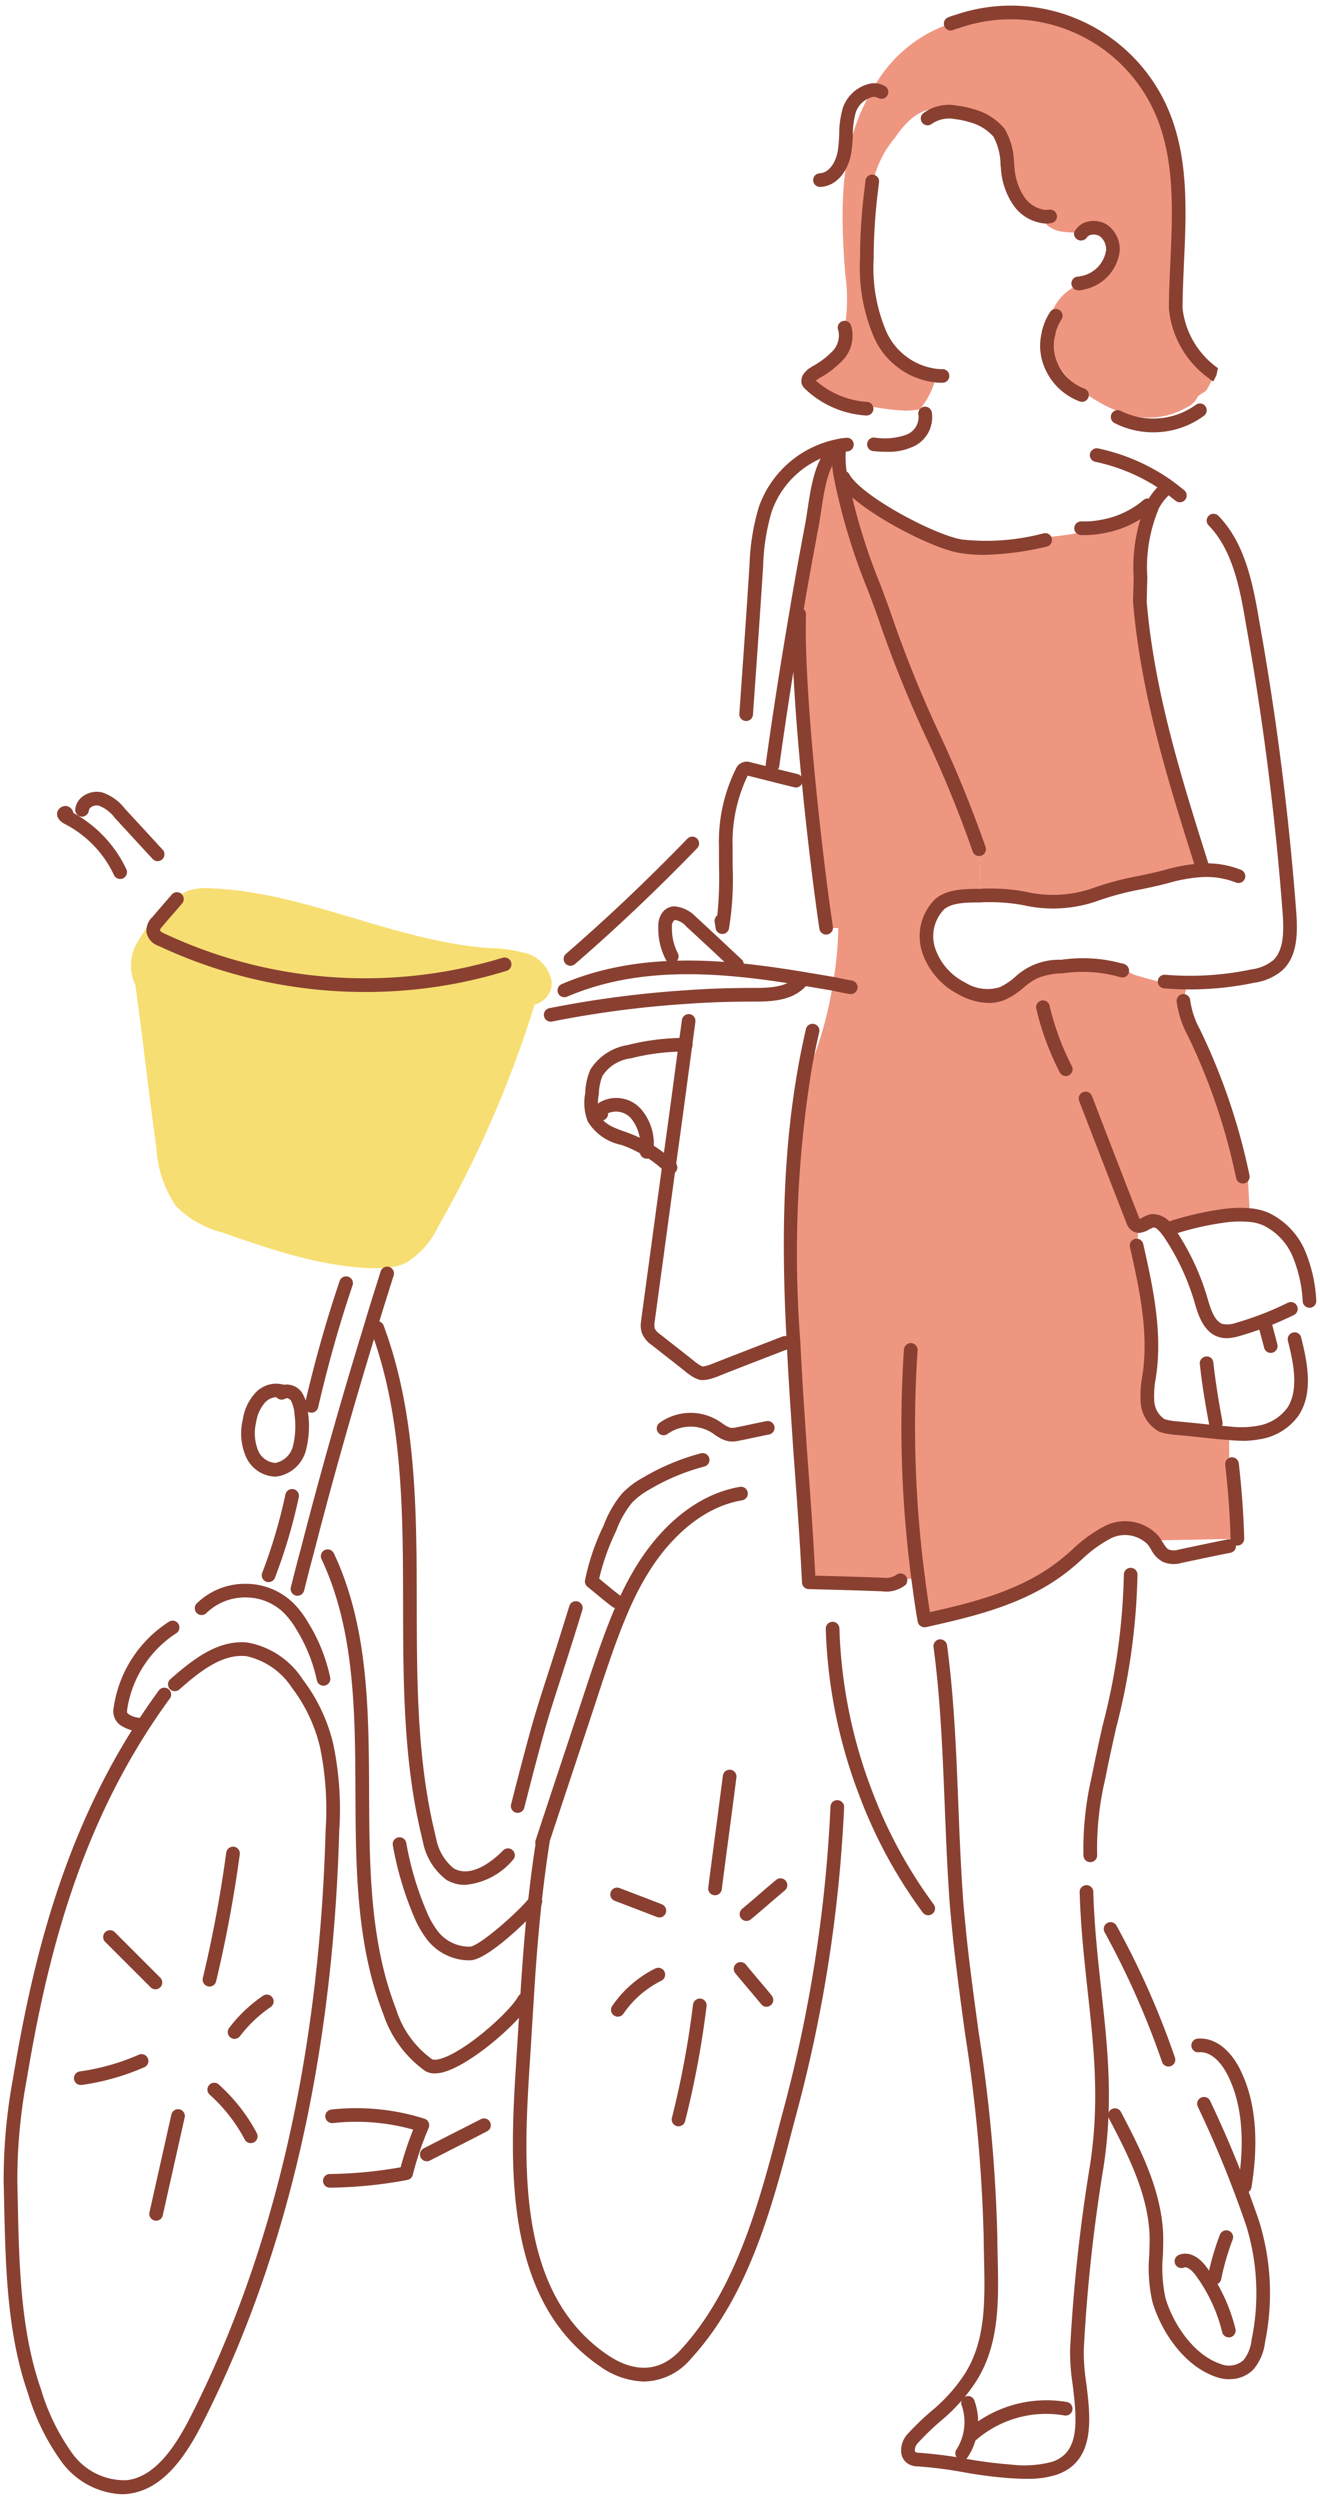 <svg xmlns="http://www.w3.org/2000/svg" xmlns:xlink="http://www.w3.org/1999/xlink" width="103" height="195" viewBox="0 0 103 195">
  <defs>
    <clipPath id="clip-search_pic01">
      <rect width="103" height="195"/>
    </clipPath>
  </defs>
  <g id="search_pic01" clip-path="url(#clip-search_pic01)">
    <g id="グループ_1162" data-name="グループ 1162" transform="translate(0.286 0.45)">
      <g id="グループ_163" data-name="グループ 163" transform="translate(-0.001 0)">
        <path id="パス_2690" data-name="パス 2690" d="M32.541,53.58l-.942-.026c-.869-5.776-2.282-18.594-2.107-24.445l-.249-.051c.373-2.256.795-4.536,1.217-6.793.371-1.86.494-5.009,1.984-6.026l.147.175a7.509,7.509,0,0,0,.149,2.054c.545,3.648,2.678,8.531,3.62,11.384,2.033,6.124,5.133,11.455,7.165,17.578l.1,3.62c-1.067,0-2.406,0-3.175.669a3.533,3.533,0,0,0-.818,3.695,5.2,5.2,0,0,0,2.555,2.876,3.735,3.735,0,0,0,3.149.4c.942-.371,1.611-1.263,2.529-1.685a5.86,5.86,0,0,1,2.156-.422,11.073,11.073,0,0,1,4.513.273l.124-.422A2.128,2.128,0,0,0,56,57.324c.646.2,1.291.373,1.96.522.569.147,1.14.3,1.734.4l-.222,1.016a7.637,7.637,0,0,0,.893,2.627,48.366,48.366,0,0,1,3.744,11.084l.4-.026c.026,1.018.1,2.009.149,3.026a8.937,8.937,0,0,0-2.158.075,23.292,23.292,0,0,0-4.091.967l-.173.149c-.3-.4-.72-.818-1.191-.746-.371.075-.718.4-1.042.4l-.173,1.536c.718,3.2,1.438,6.471,1.042,9.746a10.591,10.591,0,0,0-.2,2.354,2.271,2.271,0,0,0,1.114,1.909,3.866,3.866,0,0,0,.893.2c1.142.1,2.282.224,3.422.347.3.026.62.049.942.075v2.406h.224c.224,1.933.373,3.893.422,5.825l-6.571.126a2.986,2.986,0,0,0-3.62-.6,17.867,17.867,0,0,0-3.2,2.455c-2.951,2.406-6.646,3.4-10.266,4.217-.247.049-.52.124-.767.173-.2-1.116-.347-2.231-.5-3.347l-1.364.2a1.963,1.963,0,0,1-1.389.347c-1.933-.075-3.842-.124-5.776-.173-.2-4.067-.522-8.158-.818-12.224-.124-2.158-.273-4.315-.373-6.473a92.508,92.508,0,0,1,.893-21.445l.347.049a29.364,29.364,0,0,0,1.835-6.6,28.14,28.14,0,0,0,.422-4.338" transform="translate(32.586 18.362)" fill="#ef9681"/>
        <path id="パス_2691" data-name="パス 2691" d="M41,.947A12.82,12.82,0,0,1,56.915,7.866c2.107,4.76,1.168,10.24,1.14,15.445a7.072,7.072,0,0,0,3.026,5.133,8.381,8.381,0,0,1-.6,1.214c-.121.224-.643.373-.744.62a1.548,1.548,0,0,1-.692.695,5.9,5.9,0,0,1-4.189.769,6.3,6.3,0,0,1-1.168-.347,9.683,9.683,0,0,1-1.042-.445c-1.884-.967-3.695-2.406-4.312-4.44a4.349,4.349,0,0,1-.2-1.263V25.22a3.843,3.843,0,0,1,2.627-3.842v-.051a2.934,2.934,0,0,0,2.38-2.478,1.8,1.8,0,0,0-.744-1.613,1.305,1.305,0,0,0-1.711.249c-.62-.124-1.289-.051-1.86-.224A2.262,2.262,0,0,1,47.444,16.1a2.818,2.818,0,0,1-1.611-1.116,5.278,5.278,0,0,1-.895-2.653,5.809,5.809,0,0,0-.669-2.7,4.141,4.141,0,0,0-2.156-1.338,5.952,5.952,0,0,0-1.163-.249c-2.058-.793-3.473,0-4.811,1.984a7.952,7.952,0,0,0-1.811,4.042H34.3a43.437,43.437,0,0,0-.347,5.38A13.171,13.171,0,0,0,35.02,25.42a5.481,5.481,0,0,0,4.34,3.147A5.815,5.815,0,0,1,38.071,31.2a6.39,6.39,0,0,1-1.191.1,17.632,17.632,0,0,1-4.909-.965c-.967-.3-2.133-.769-2.429-1.687a1.1,1.1,0,0,1,.173-.173,8.21,8.21,0,0,0,1.909-1.415,2.254,2.254,0,0,0,.6-2.205,13.683,13.683,0,0,0,.049-4.14c-.322-4.093-.471-8.331.991-12.151A13.771,13.771,0,0,1,34.377,6.3,10.787,10.787,0,0,1,41,.947" transform="translate(33.403 0.279)" fill="#ef9681"/>
        <path id="パス_2692" data-name="パス 2692" d="M51.041,21.217l-.026-.124a7.491,7.491,0,0,0,3.6-1.662l.3.175a.035.035,0,0,0,0,.049,12.248,12.248,0,0,0-.867,5.406l-.049,1.858c.594,7.142,2.751,14.009,4.909,20.827v.149a12.575,12.575,0,0,0-2.851.5A52.534,52.534,0,0,0,50.47,49.8c-3.347,1.24-5.578-.075-8.331.051a5.5,5.5,0,0,0-.594.023l-.1-3.62c-2.035-6.124-5.133-11.455-7.168-17.578-.942-2.851-3.072-7.736-3.62-11.382l.2-.023c1.091,1.909,7.016,5.033,9.2,5.354a17.756,17.756,0,0,0,6.545-.494l-.026-.2a30.623,30.623,0,0,0,4.464-.72" transform="translate(34.666 19.532)" fill="#ef9681"/>
        <path id="パス_2693" data-name="パス 2693" d="M5.011,39.878A3.58,3.58,0,0,1,5.06,36.7a10.421,10.421,0,0,1,2.207-2.8,5,5,0,0,1,1.884-1.413,4.81,4.81,0,0,1,1.786-.173c7.415.3,14.307,4.14,21.695,4.66a11.636,11.636,0,0,1,2.928.422,2.8,2.8,0,0,1,1.909,2.084,2.124,2.124,0,0,1,0,.545,1.769,1.769,0,0,1-1.315,1.364,86.155,86.155,0,0,1-7.487,17.256,6.791,6.791,0,0,1-2.48,2.851,3.906,3.906,0,0,1-1.587.4,8.16,8.16,0,0,1-1.116.051c-4.016-.126-7.909-1.464-11.727-2.8A7.7,7.7,0,0,1,8.16,57.085a8.986,8.986,0,0,1-1.513-4.513c-.669-4.835-1.016-8.182-1.636-12.695" transform="translate(5.272 36.525)" fill="#f7de72"/>
        <path id="パス_2694" data-name="パス 2694" d="M37.822,22.42a4.3,4.3,0,0,1-.6-.03,5.969,5.969,0,0,1-4.739-3.439,13.74,13.74,0,0,1-1.123-6.213,43.845,43.845,0,0,1,.352-5.448l.072-.635a.529.529,0,0,1,.588-.471.535.535,0,0,1,.471.588l-.075.643a43.13,43.13,0,0,0-.343,5.322,12.621,12.621,0,0,0,1.008,5.734,4.979,4.979,0,0,0,3.893,2.859,4.168,4.168,0,0,0,.492.023.533.533,0,0,1,0,1.065" transform="translate(35.463 6.987)" fill="#894031"/>
        <path id="パス_2695" data-name="パス 2695" d="M42.013,23.581a11.92,11.92,0,0,1-1.864-.141c-2.293-.341-8.395-3.554-9.575-5.619a.532.532,0,1,1,.923-.528c1.018,1.777,6.793,4.794,8.817,5.092a17.442,17.442,0,0,0,6.354-.488.532.532,0,0,1,.228,1.04,23.181,23.181,0,0,1-4.881.643" transform="translate(34.489 19.249)" fill="#894031"/>
        <path id="パス_2696" data-name="パス 2696" d="M27.475,37.907l-.038,0a.531.531,0,0,1-.494-.569l.051-.718c.256-3.624.509-7.229.741-10.856a17.818,17.818,0,0,1,.722-4.528,8.145,8.145,0,0,1,5.983-5.284,4.649,4.649,0,0,1,.848-.132.521.521,0,0,1,.577.484.533.533,0,0,1-.486.577,3.608,3.608,0,0,0-.7.109,7.07,7.07,0,0,0-5.216,4.6A16.629,16.629,0,0,0,28.8,25.83c-.232,3.629-.486,7.236-.744,10.862l-.049.718a.533.533,0,0,1-.531.5" transform="translate(30.463 17.88)" fill="#894031"/>
        <path id="パス_2697" data-name="パス 2697" d="M44.794,55.7c-.684,0-1.37-.03-2.052-.087a.533.533,0,0,1,.092-1.061,23.211,23.211,0,0,0,6.737-.413,3.381,3.381,0,0,0,1.7-.705c.829-.769.852-2.195.754-3.62a222.394,222.394,0,0,0-2.9-22.783c-.464-2.793-1.067-5.67-2.881-7.528a.533.533,0,1,1,.765-.744c2.026,2.08,2.674,5.139,3.166,8.094A224.358,224.358,0,0,1,53.088,49.74c.115,1.69.064,3.4-1.087,4.468a4.273,4.273,0,0,1-2.212.972,24.291,24.291,0,0,1-5,.52" transform="translate(47.779 21.026)" fill="#894031"/>
        <path id="パス_2698" data-name="パス 2698" d="M38.93,42.284a4.987,4.987,0,0,1-2.348-.663,5.724,5.724,0,0,1-2.806-3.177,4.057,4.057,0,0,1,.974-4.261c.918-.8,2.363-.8,3.524-.8a5.026,5.026,0,0,1,.594-.023,14.735,14.735,0,0,1,2.91.241,9.495,9.495,0,0,0,5.235-.258,22.893,22.893,0,0,1,3.6-.965c.678-.143,1.357-.286,2.026-.464A12.82,12.82,0,0,1,55.6,31.4a7.184,7.184,0,0,1,3.034.509.533.533,0,0,1-.409.984,6.242,6.242,0,0,0-2.585-.43,12,12,0,0,0-2.712.473c-.7.187-1.4.335-2.1.482a21.846,21.846,0,0,0-3.441.918,10.5,10.5,0,0,1-5.774.317,14.275,14.275,0,0,0-2.727-.232c-.181,0-.36,0-.562.021-1.04,0-2.261,0-2.879.543a3.008,3.008,0,0,0-.663,3.124,4.676,4.676,0,0,0,2.3,2.576,3.278,3.278,0,0,0,2.693.373,4.962,4.962,0,0,0,1.2-.793,5.031,5.031,0,0,1,3.626-1.351,11.574,11.574,0,0,1,4.681.275.961.961,0,0,1,.228.06.552.552,0,0,1,.345.682.514.514,0,0,1-.65.341.768.768,0,0,1-.2-.053,10.6,10.6,0,0,0-4.3-.245,5.473,5.473,0,0,0-1.971.373,5.44,5.44,0,0,0-1.093.746,5.746,5.746,0,0,1-1.47.955,3.331,3.331,0,0,1-1.251.237" transform="translate(37.937 35.498)" fill="#894031"/>
        <path id="パス_2699" data-name="パス 2699" d="M28.441,41.675a.44.44,0,0,1-.075-.006.531.531,0,0,1-.454-.6c.52-3.756,1.121-7.624,1.837-11.819.373-2.256.795-4.54,1.217-6.8.077-.386.143-.82.211-1.278.279-1.849.626-4.151,2-5.088a.533.533,0,0,1,.6.88c-.986.675-1.3,2.721-1.543,4.368-.072.475-.141.927-.219,1.323-.42,2.244-.839,4.523-1.212,6.773-.716,4.189-1.315,8.043-1.832,11.789a.534.534,0,0,1-.526.46" transform="translate(31.555 18.079)" fill="#894031"/>
        <path id="パス_2700" data-name="パス 2700" d="M26.641,41.117h-.015a.53.53,0,0,1-.511-.46l-.075-.492a.538.538,0,0,1,.209-.5,28.406,28.406,0,0,0,.134-3.759c0-.5-.009-1,0-1.5a12.78,12.78,0,0,1,1.336-6.211.858.858,0,0,1,.554-.475.824.824,0,0,1,.55,0c.614.151,1.229.3,1.843.462s1.225.309,1.832.458a.532.532,0,1,1-.254,1.033c-.609-.149-1.223-.3-1.839-.46-.6-.151-1.193-.3-1.786-.445a11.982,11.982,0,0,0-1.172,5.651c-.006.492,0,.982,0,1.477a23.8,23.8,0,0,1-.286,4.794.532.532,0,0,1-.522.43" transform="translate(29.437 31.283)" fill="#894031"/>
        <path id="パス_2701" data-name="パス 2701" d="M22.337,40.242A37.831,37.831,0,0,1,6.207,36.656a1.411,1.411,0,0,1-.969-1.076,1.457,1.457,0,0,1,.477-1.2c.239-.286.5-.582.752-.876s.5-.575.748-.869a.533.533,0,0,1,.82.68c-.251.3-.509.6-.765.891s-.5.577-.748.871c-.2.228-.237.309-.232.339.011.068.1.164.349.266a36.831,36.831,0,0,0,26.388,1.892.532.532,0,1,1,.317,1.016,37.12,37.12,0,0,1-11.009,1.651" transform="translate(5.906 36.683)" fill="#894031"/>
        <path id="パス_2702" data-name="パス 2702" d="M20.817,37.814a.532.532,0,0,1-.211-1.021c6.045-2.591,12.641-1.99,18.869-.957.4.064.793.132,1.2.2s.786.134,1.178.2l.243.049c.386.083.756.162,1.148.226a.533.533,0,1,1-.166,1.053c-.411-.066-.8-.149-1.208-.234l-.209-.047c-.371-.055-.769-.126-1.17-.194s-.788-.134-1.178-.2c-6.079-1.008-12.492-1.6-18.279.88a.547.547,0,0,1-.213.045" transform="translate(22.937 39.52)" fill="#894031"/>
        <path id="パス_2703" data-name="パス 2703" d="M6.88,34.993a.533.533,0,0,1-.482-.3,8.536,8.536,0,0,0-3.893-4.016c-.428-.256-.6-.548-.539-.888a.7.7,0,0,1,.695-.492.67.67,0,0,1,.567.545,9.736,9.736,0,0,1,4.134,4.391.538.538,0,0,1-.251.712.548.548,0,0,1-.23.051" transform="translate(2.212 33.117)" fill="#894031"/>
        <path id="パス_2704" data-name="パス 2704" d="M9.055,34.189a.538.538,0,0,1-.392-.17q-.757-.815-1.506-1.634L5.714,30.82a2.778,2.778,0,0,0-1.249-.961.789.789,0,0,0-.6.113.392.392,0,0,0-.183.273.544.544,0,0,1-.592.471.533.533,0,0,1-.467-.59A1.438,1.438,0,0,1,3.26,29.1a1.829,1.829,0,0,1,1.462-.275A3.73,3.73,0,0,1,6.5,30.1l1.44,1.56c.5.543,1,1.089,1.5,1.632a.533.533,0,0,1-.39.895" transform="translate(2.965 32.533)" fill="#894031"/>
        <path id="パス_2705" data-name="パス 2705" d="M20.318,39.216a.532.532,0,0,1-.1-1.055,81.808,81.808,0,0,1,10.709-1.4c1.624-.119,3.332-.177,5.214-.177,1.4,0,2.706-.075,3.394-.978a.533.533,0,0,1,.85.643c-1.065,1.4-2.977,1.4-4.244,1.4-1.858,0-3.539.058-5.143.173A81.038,81.038,0,0,0,20.42,39.205a.576.576,0,0,1-.1.011" transform="translate(22.371 40.025)" fill="#894031"/>
        <path id="パス_2706" data-name="パス 2706" d="M30.112,38.028a.51.51,0,0,1-.364-.143l-.145-.136c-1.14-1.07-2.282-2.139-3.447-3.207a1.487,1.487,0,0,0-.895-.509.562.562,0,0,0-.219.513,4.2,4.2,0,0,0,.46,2.086.532.532,0,1,1-.946.488,5.245,5.245,0,0,1-.58-2.591,1.7,1.7,0,0,1,.384-1.157,1.2,1.2,0,0,1,.861-.4,2.6,2.6,0,0,1,1.664.795c1.159,1.065,2.3,2.137,3.445,3.209l.147.136a.531.531,0,0,1-.364.92" transform="translate(27.106 37.272)" fill="#894031"/>
        <path id="パス_2707" data-name="パス 2707" d="M10.462,51.631a.532.532,0,0,1-.222-1.016.848.848,0,0,1,.371-.121.532.532,0,0,1,.16,1.04c-.034.021-.075.045-.087.051a.545.545,0,0,1-.222.047" transform="translate(11.227 57.091)" fill="#894031"/>
        <path id="パス_2708" data-name="パス 2708" d="M11.31,57.7A2.61,2.61,0,0,1,9.034,56.07a4.612,4.612,0,0,1-.209-2.834,3.916,3.916,0,0,1,1.012-2.105,2.2,2.2,0,0,1,2.19-.6,1.46,1.46,0,0,1,1.423.626,3.468,3.468,0,0,1,.467,1.587,7.567,7.567,0,0,1-.173,2.923,2.779,2.779,0,0,1-2.31,2.031c-.043,0-.083,0-.126,0m.134-6.194a1.253,1.253,0,0,0-.854.381,2.97,2.97,0,0,0-.72,1.553,3.659,3.659,0,0,0,.136,2.192,1.578,1.578,0,0,0,1.364,1,1.783,1.783,0,0,0,1.366-1.3,6.582,6.582,0,0,0,.121-2.486,2.6,2.6,0,0,0-.286-1.089.482.482,0,0,0-.324-.181.535.535,0,0,1-.224.049H12a.566.566,0,0,1-.222-.047.757.757,0,0,0-.332-.07m.58-.415h0Z" transform="translate(9.838 57.028)" fill="#894031"/>
        <path id="パス_2709" data-name="パス 2709" d="M11.555,57.151a.47.47,0,0,1-.119-.015.533.533,0,0,1-.4-.639c.769-3.324,1.683-6.562,2.719-9.62a.532.532,0,1,1,1.008.341c-1.025,3.026-1.928,6.23-2.687,9.522a.534.534,0,0,1-.52.411" transform="translate(12.463 52.589)" fill="#894031"/>
        <path id="パス_2710" data-name="パス 2710" d="M9.983,61.561a.481.481,0,0,1-.187-.036.527.527,0,0,1-.307-.688A40.9,40.9,0,0,0,11.3,54.719a.538.538,0,0,1,.633-.409.531.531,0,0,1,.409.631,41.644,41.644,0,0,1-1.86,6.279.531.531,0,0,1-.5.341" transform="translate(10.687 61.394)" fill="#894031"/>
        <path id="パス_2711" data-name="パス 2711" d="M11.044,71.825a.464.464,0,0,1-.13-.017.534.534,0,0,1-.388-.646c.249-1,.5-1.992.773-2.987,1.474-5.736,3.145-11.642,4.962-17.544.264-.91.552-1.828.842-2.744l.422-1.349a.533.533,0,1,1,1.018.315l-.424,1.353c-.288.91-.573,1.82-.837,2.727-1.813,5.9-3.482,11.787-4.954,17.516-.275,1-.522,1.984-.767,2.97a.536.536,0,0,1-.518.4" transform="translate(11.885 52.197)" fill="#894031"/>
        <path id="パス_2712" data-name="パス 2712" d="M20.807,92.124a2.819,2.819,0,0,1-1.434-.384,4.886,4.886,0,0,1-1.828-2.887c-.023-.121-.04-.179-.055-.239-.021-.089-.045-.181-.058-.271C16,82.494,15.99,76.253,15.981,70.219c-.011-7.2-.023-14.644-2.516-21.347a.533.533,0,0,1,1-.371c2.559,6.88,2.572,14.423,2.582,21.716.009,5.972.019,12.147,1.428,17.915.019.1.034.164.049.224.023.087.043.175.058.26a3.913,3.913,0,0,0,1.342,2.214c1.477.863,3.322-.842,3.852-1.383a.533.533,0,1,1,.761.746,5.513,5.513,0,0,1-3.729,1.933" transform="translate(15.187 54.446)" fill="#894031"/>
        <path id="パス_2713" data-name="パス 2713" d="M27.986,48.421a.531.531,0,0,1-.377-.156.519.519,0,0,1-.113-.092,9.1,9.1,0,0,0-1.643-1.24,8.932,8.932,0,0,0-1.5-.729l-.224-.079a3.975,3.975,0,0,1-2.606-1.832,4.028,4.028,0,0,1-.194-2.195,5.02,5.02,0,0,1,.4-1.839,4.22,4.22,0,0,1,2.9-1.915,18.211,18.211,0,0,1,4.519-.56.553.553,0,0,1,.556.533.512.512,0,0,1-.507.533h-.049a17.018,17.018,0,0,0-4.255.528,3.08,3.08,0,0,0-2.214,1.364,4.139,4.139,0,0,0-.288,1.438,3.2,3.2,0,0,0,.1,1.668c.317.686,1.168.982,1.992,1.272l.232.083a9.9,9.9,0,0,1,1.683.816,10.3,10.3,0,0,1,1.786,1.342,1.2,1.2,0,0,1,.177.149.533.533,0,0,1-.377.91" transform="translate(24.05 42.722)" fill="#894031"/>
        <path id="パス_2714" data-name="パス 2714" d="M25.734,44.732A.533.533,0,0,1,25.2,44.2c0-.023.009-.117.011-.139a3.3,3.3,0,0,0-.65-2.414,1.561,1.561,0,0,0-1.841-.462.533.533,0,0,1-.976.335.749.749,0,0,1-.109-.569,1,1,0,0,1,.433-.616,2.589,2.589,0,0,1,3.3.618,4.168,4.168,0,0,1,.9,3.062,1.071,1.071,0,0,1,0,.183.536.536,0,0,1-.533.535m-3.1-3.8h0Z" transform="translate(24.444 45.197)" fill="#894031"/>
        <path id="パス_2715" data-name="パス 2715" d="M28.163,65.459a1.387,1.387,0,0,1-.228-.017,2.509,2.509,0,0,1-.788-.4l-.121-.081c-.62-.5-1.208-.961-1.8-1.421l-1.036-.814a2.046,2.046,0,0,1-.769-.944,1.97,1.97,0,0,1-.062-.923l.015-.134L25.007,48.7c.4-2.844.784-5.7,1.163-8.55l.126-.923c.036-.3.079-.62.124-.931s.085-.611.121-.918a.549.549,0,0,1,.592-.464.529.529,0,0,1,.464.59c-.036.313-.081.629-.124.94s-.087.611-.124.918l-.124.929c-.381,2.849-.763,5.712-1.165,8.555L24.426,60.871a1.433,1.433,0,0,0,0,.565,1.307,1.307,0,0,0,.422.454l1.036.812c.6.467,1.191.931,1.775,1.4l.094.062a1.832,1.832,0,0,0,.42.241,3.015,3.015,0,0,0,.535-.136c1.589-.626,3.113-1.212,4.626-1.8l1.063-.411a.533.533,0,1,1,.384,1l-1.063.409c-1.509.584-3.03,1.168-4.534,1.771-.011,0-.138.045-.151.047a2.809,2.809,0,0,1-.863.175" transform="translate(26.379 41.737)" fill="#894031"/>
        <path id="パス_2716" data-name="パス 2716" d="M31.531,47.542A.533.533,0,0,1,31,47.088c-.8-5.335-2.293-18.435-2.111-24.541a.529.529,0,0,1,.548-.518.536.536,0,0,1,.518.55c-.181,6.04,1.3,19.048,2.1,24.352a.532.532,0,0,1-.447.605.519.519,0,0,1-.081.006" transform="translate(32.652 24.907)" fill="#894031"/>
        <path id="パス_2717" data-name="パス 2717" d="M36.3,81.545c-1.952-.075-3.859-.126-5.791-.175a.532.532,0,0,1-.518-.507c-.168-3.411-.426-6.895-.675-10.263l-.273-4.112c-.087-1.44-.177-2.881-.243-4.319-.482-8.761-.2-15.413.9-21.567.175-.974.375-1.952.6-2.928a.533.533,0,0,1,1.038.241q-.332,1.441-.59,2.874a90.14,90.14,0,0,0-.884,21.326c.066,1.438.153,2.872.241,4.306l.273,4.1c.239,3.213.484,6.533.652,9.8,1.766.045,3.518.094,5.29.162a1.535,1.535,0,0,0,1-.2.534.534,0,0,1,.729.78,2.426,2.426,0,0,1-1.751.49" transform="translate(32.304 42.13)" fill="#894031"/>
        <path id="パス_2718" data-name="パス 2718" d="M34.265,63.735a.531.531,0,0,1-.524-.439c-.2-1.123-.352-2.246-.5-3.369a.53.53,0,0,1,.456-.6.541.541,0,0,1,.6.456c.124.925.245,1.849.4,2.774.079-.019.156-.036.232-.051,3.492-.788,7.153-1.758,10.033-4.106.292-.234.575-.486.859-.737a11.1,11.1,0,0,1,2.446-1.783,3.511,3.511,0,0,1,4.278.754c.1.132.2.29.294.443.162.258.326.526.5.6a1.192,1.192,0,0,0,.771,0l.7-.147c1.053-.222,2.092-.443,3.134-.648a.539.539,0,0,1,.624.422.533.533,0,0,1-.42.624c-1.036.2-2.071.422-3.119.643l-.692.147a2.185,2.185,0,0,1-1.44-.07,2.238,2.238,0,0,1-.959-1c-.079-.126-.156-.249-.241-.36a2.493,2.493,0,0,0-2.979-.435,10.179,10.179,0,0,0-2.192,1.617c-.294.26-.588.522-.891.765-3.058,2.493-6.854,3.5-10.481,4.321l-.358.081c-.145.034-.29.068-.428.094a.515.515,0,0,1-.1.011" transform="translate(37.582 62.739)" fill="#894031"/>
        <path id="パス_2719" data-name="パス 2719" d="M34.178,67.776a.536.536,0,0,1-.528-.464,91.142,91.142,0,0,1-.573-17.857.538.538,0,0,1,.569-.494.531.531,0,0,1,.494.567,89.848,89.848,0,0,0,.569,17.648.537.537,0,0,1-.46.6c-.023,0-.047,0-.07,0" transform="translate(37.173 55.353)" fill="#894031"/>
        <path id="パス_2720" data-name="パス 2720" d="M45.688,60.026a.532.532,0,0,1-.533-.52c-.047-1.837-.187-3.784-.418-5.778a.533.533,0,0,1,1.059-.121c.234,2.028.375,4,.424,5.874a.534.534,0,0,1-.52.545Z" transform="translate(50.581 60.078)" fill="#894031"/>
        <path id="パス_2721" data-name="パス 2721" d="M41.817,48.154a.529.529,0,0,1-.5-.364,93.866,93.866,0,0,0-3.565-8.74,94.664,94.664,0,0,1-3.6-8.84c-.26-.788-.611-1.732-1-2.763a48.215,48.215,0,0,1-2.644-8.706,8.006,8.006,0,0,1-.153-2.18.542.542,0,0,1,.573-.488.532.532,0,0,1,.488.573,7.055,7.055,0,0,0,.141,1.911,47.489,47.489,0,0,0,2.593,8.516c.39,1.046.746,2,1.01,2.8a93.286,93.286,0,0,0,3.565,8.74,94.612,94.612,0,0,1,3.6,8.838.531.531,0,0,1-.337.673.516.516,0,0,1-.168.028" transform="translate(34.296 18.171)" fill="#894031"/>
        <path id="パス_2722" data-name="パス 2722" d="M40.128,42.313a.529.529,0,0,1-.473-.29,21.51,21.51,0,0,1-1.83-4.956.532.532,0,1,1,1.036-.245A20.593,20.593,0,0,0,40.6,41.537a.532.532,0,0,1-.473.776" transform="translate(42.752 41.169)" fill="#894031"/>
        <path id="パス_2723" data-name="パス 2723" d="M48.7,53.921a1.933,1.933,0,0,1-.611-.094c-1.229-.366-1.653-1.869-1.907-2.768a18.549,18.549,0,0,0-2.429-5.122,1.363,1.363,0,0,1-.087-.107c-.322-.426-.562-.586-.682-.537a1.8,1.8,0,0,0-.33.149,1.71,1.71,0,0,1-.793.256.533.533,0,0,1,0-1.065,1.456,1.456,0,0,0,.3-.134,2.381,2.381,0,0,1,.635-.254,1.849,1.849,0,0,1,1.722.944.592.592,0,0,1,.149.209A19.283,19.283,0,0,1,47.2,50.763c.254.9.573,1.862,1.2,2.048a1.985,1.985,0,0,0,1.07-.1,24.251,24.251,0,0,0,4-1.551.533.533,0,1,1,.469.957,25.38,25.38,0,0,1-4.18,1.619,3.952,3.952,0,0,1-1.065.188" transform="translate(46.726 50.009)" fill="#894031"/>
        <path id="パス_2724" data-name="パス 2724" d="M44.068,50.761a.894.894,0,0,1-.65-.256,1.174,1.174,0,0,1-.33-.526c-1.251-3.2-2.467-6.354-3.682-9.5a.533.533,0,0,1,1-.384c1.212,3.151,2.427,6.3,3.669,9.471a.951.951,0,0,0,.068.16.492.492,0,0,1,.5.518.553.553,0,0,1-.569.52" transform="translate(44.516 44.946)" fill="#894031"/>
        <path id="パス_2725" data-name="パス 2725" d="M53.894,51.8a.535.535,0,0,1-.531-.49,10.449,10.449,0,0,0-.8-3.543,4.749,4.749,0,0,0-2.261-2.386,3.407,3.407,0,0,0-1.1-.277,8.369,8.369,0,0,0-2.056.072,22.862,22.862,0,0,0-4,.944.533.533,0,0,1-.337-1.012A23.737,23.737,0,0,1,47,44.124a9.337,9.337,0,0,1,2.286-.081,4.508,4.508,0,0,1,1.438.36,5.824,5.824,0,0,1,2.81,2.921,11.572,11.572,0,0,1,.888,3.906.53.53,0,0,1-.488.571l-.043,0" transform="translate(48.002 49.755)" fill="#894031"/>
        <path id="パス_2726" data-name="パス 2726" d="M50.038,60.892c-.4,0-.778-.03-1.1-.06L48,60.756c-1.148-.124-2.286-.247-3.424-.347l-.213-.032a3.408,3.408,0,0,1-.835-.2,2.8,2.8,0,0,1-1.442-2.352,8.069,8.069,0,0,1,.128-1.964l.072-.511c.392-3.228-.366-6.59-1.033-9.558a.533.533,0,1,1,1.04-.232c.686,3.049,1.466,6.507,1.05,9.925l-.077.533a7.256,7.256,0,0,0-.119,1.709,1.8,1.8,0,0,0,.8,1.472,2.643,2.643,0,0,0,.575.13l.19.03c1.1.094,2.248.217,3.392.343l.925.075a7.151,7.151,0,0,0,2.114-.043,3.587,3.587,0,0,0,2.391-1.415c.9-1.379.5-3.418.045-5.222a.533.533,0,0,1,.388-.646.524.524,0,0,1,.646.388c.507,2.022.95,4.327-.194,6.072a4.568,4.568,0,0,1-3.087,1.871,6.928,6.928,0,0,1-1.3.115" transform="translate(46.633 51.038)" fill="#894031"/>
        <path id="パス_2727" data-name="パス 2727" d="M45.052,55.175a.529.529,0,0,1-.52-.433c-.328-1.726-.569-3.262-.724-4.7a.529.529,0,0,1,.471-.588.515.515,0,0,1,.586.471c.156,1.411.39,2.921.712,4.619a.53.53,0,0,1-.422.622.406.406,0,0,1-.1.011" transform="translate(49.529 55.903)" fill="#894031"/>
        <path id="パス_2728" data-name="パス 2728" d="M46.924,50.777a.534.534,0,0,1-.516-.4l-.447-1.69a.535.535,0,0,1,.381-.648.54.54,0,0,1,.652.381l.445,1.688a.533.533,0,0,1-.381.65.594.594,0,0,1-.134.017" transform="translate(51.949 54.302)" fill="#894031"/>
        <path id="パス_2729" data-name="パス 2729" d="M48.121,50.958a.53.53,0,0,1-.52-.424,47.768,47.768,0,0,0-3.7-10.962l-.068-.147a7.606,7.606,0,0,1-.874-2.67.532.532,0,1,1,1.061-.083,6.711,6.711,0,0,0,.776,2.3l.068.145a48.9,48.9,0,0,1,3.782,11.2.533.533,0,0,1-.413.631.627.627,0,0,1-.109.011" transform="translate(48.568 40.906)" fill="#894031"/>
        <path id="パス_2730" data-name="パス 2730" d="M40.08,80.142a.532.532,0,0,1-.533-.522,24.894,24.894,0,0,1,.654-6.185c.26-1.33.55-2.638.839-3.937A50.36,50.36,0,0,0,42.7,57.723a.532.532,0,0,1,.526-.539h.006a.531.531,0,0,1,.533.526,51.272,51.272,0,0,1-1.681,12.015c-.288,1.293-.575,2.593-.833,3.912a23.664,23.664,0,0,0-.635,5.962.533.533,0,0,1-.522.543Z" transform="translate(44.709 64.656)" fill="#894031"/>
        <path id="パス_2731" data-name="パス 2731" d="M42.711,125.283c-.443,0-.888-.023-1.34-.049a34.516,34.516,0,0,1-3.633-.467,33.065,33.065,0,0,0-3.535-.454,1.516,1.516,0,0,1-.808-.213,1.163,1.163,0,0,1-.518-.857,1.878,1.878,0,0,1,.5-1.462A21.641,21.641,0,0,1,35.224,120a12.906,12.906,0,0,0,2.463-2.685c1.8-2.644,1.726-5.83,1.651-9.2-.013-.575-.026-1.155-.03-1.732a121.4,121.4,0,0,0-1.453-15.835c-.3-2.2-.6-4.4-.85-6.6-.124-1.1-.224-2.167-.324-3.262-.2-2.638-.309-5.327-.411-7.926-.164-4.085-.33-8.312-.874-12.356a.532.532,0,0,1,.456-.6.541.541,0,0,1,.6.456c.55,4.1.72,8.346.882,12.456.1,2.591.211,5.269.409,7.879.1,1.08.2,2.143.322,3.23.249,2.188.548,4.383.846,6.575a121.835,121.835,0,0,1,1.464,15.972c0,.573.017,1.146.03,1.717.075,3.39.153,6.893-1.832,9.816a13.943,13.943,0,0,1-2.64,2.885,21.191,21.191,0,0,0-1.768,1.709.84.84,0,0,0-.228.609c.055.1.109.139.3.139a34.3,34.3,0,0,1,3.678.467,33.909,33.909,0,0,0,3.522.454,8.541,8.541,0,0,0,3.241-.222c2.062-.727,1.954-2.953,1.575-6.017a16.707,16.707,0,0,1-.2-2.755A129.3,129.3,0,0,1,47.6,100.863c.773-4.964.311-9.177-.177-13.634-.266-2.44-.543-4.958-.624-7.69a.533.533,0,1,1,1.065-.028c.079,2.683.354,5.182.618,7.6.5,4.532.967,8.812.17,13.915a128.44,128.44,0,0,0-1.532,14.2,16.062,16.062,0,0,0,.192,2.572c.337,2.71.754,6.085-2.282,7.153a7.136,7.136,0,0,1-2.316.328" transform="translate(37.162 67.617)" fill="#894031"/>
        <path id="パス_2732" data-name="パス 2732" d="M38.1,82.059a.53.53,0,0,1-.428-.217A37.468,37.468,0,0,1,32.8,72.916,39.669,39.669,0,0,1,30.107,59.7a.533.533,0,0,1,1.065-.03,38.621,38.621,0,0,0,2.616,12.863,36.6,36.6,0,0,0,4.743,8.68.532.532,0,0,1-.428.848" transform="translate(34.042 66.879)" fill="#894031"/>
        <path id="パス_2733" data-name="パス 2733" d="M45.335,81.414a.532.532,0,0,1-.5-.36,64.665,64.665,0,0,0-4.477-10.106.532.532,0,1,1,.933-.511,65.042,65.042,0,0,1,4.549,10.272.531.531,0,0,1-.33.675.491.491,0,0,1-.173.03" transform="translate(45.554 79.326)" fill="#894031"/>
        <path id="パス_2734" data-name="パス 2734" d="M49.911,98.57a3.106,3.106,0,0,1-1.016-.173c-2.516-.837-4.323-3.558-5-5.885a12,12,0,0,1-.243-3.629c.019-.539.038-1.078.023-1.613-.147-3.254-1.749-6.328-3.164-9.04a.533.533,0,1,1,.946-.49c1.464,2.808,3.126,5.991,3.281,9.494.017.563,0,1.125-.021,1.687a11.022,11.022,0,0,0,.2,3.3c.575,1.979,2.173,4.447,4.317,5.16a1.7,1.7,0,0,0,1.777-.307,3.057,3.057,0,0,0,.629-1.59,17.878,17.878,0,0,0-.4-8.825,86.612,86.612,0,0,0-3.793-9.339.532.532,0,1,1,.955-.469,87.647,87.647,0,0,1,3.844,9.452,19.029,19.029,0,0,1,.443,9.379,4.019,4.019,0,0,1-.908,2.124,2.564,2.564,0,0,1-1.873.756" transform="translate(45.738 86.562)" fill="#894031"/>
        <path id="パス_2735" data-name="パス 2735" d="M35.388,92.479a.541.541,0,0,1-.3-.089.532.532,0,0,1-.147-.739,3.978,3.978,0,0,0,.411-3.42.532.532,0,1,1,1-.354,5.006,5.006,0,0,1-.528,4.366.534.534,0,0,1-.443.237" transform="translate(39.41 98.957)" fill="#894031"/>
        <path id="パス_2736" data-name="パス 2736" d="M35.748,90.865a.524.524,0,0,1-.4-.188.531.531,0,0,1,.06-.75A9.46,9.46,0,0,1,43.16,87.8a.534.534,0,0,1-.194,1.05,8.341,8.341,0,0,0-6.874,1.888.529.529,0,0,1-.345.128" transform="translate(39.818 99.108)" fill="#894031"/>
        <path id="パス_2737" data-name="パス 2737" d="M9.181,126.364a6.174,6.174,0,0,1-4.67-2.542,17.755,17.755,0,0,1-2.616-5.337C.248,113.776.139,108.471.032,103.338L0,102.03a43.271,43.271,0,0,1,.727-8.086C2.3,84.5,4.886,73.526,12.109,63.669a.532.532,0,1,1,.859.629C5.879,73.975,3.335,84.8,1.782,94.121a42.085,42.085,0,0,0-.712,7.886l.028,1.31c.1,5.048.213,10.268,1.8,14.815a16.856,16.856,0,0,0,2.442,5.024,5.007,5.007,0,0,0,4.3,2.111c2.29-.294,3.85-2.81,4.954-4.971,6.494-12.784,10.038-28.155,10.528-45.69a24.191,24.191,0,0,0-.43-6.479,12.4,12.4,0,0,0-2.21-4.685,5.7,5.7,0,0,0-3.556-2.45c-1.869-.19-3.6,1.176-5.216,2.6a.533.533,0,0,1-.705-.8c1.8-1.581,3.739-3.094,6.036-2.859A6.5,6.5,0,0,1,23.331,62.8a13.391,13.391,0,0,1,2.395,5.077,25.154,25.154,0,0,1,.46,6.763c-.5,17.687-4.078,33.213-10.645,46.14-1.221,2.395-2.981,5.188-5.763,5.544a4.3,4.3,0,0,1-.6.04" transform="translate(0 67.736)" fill="#894031"/>
        <path id="パス_2738" data-name="パス 2738" d="M17.037,65.718a.532.532,0,0,1-.52-.42,12.489,12.489,0,0,0-1.617-4,6.309,6.309,0,0,0-.942-1.244,4.242,4.242,0,0,0-3.013-1.223h-.011a4.314,4.314,0,0,0-3.019,1.2.533.533,0,1,1-.75-.756,5.385,5.385,0,0,1,3.769-1.509h.015a5.316,5.316,0,0,1,3.765,1.536,7.374,7.374,0,0,1,1.093,1.438,13.455,13.455,0,0,1,1.749,4.327.532.532,0,0,1-.407.633.524.524,0,0,1-.113.013" transform="translate(7.924 65.32)" fill="#894031"/>
        <path id="パス_2739" data-name="パス 2739" d="M20.507,97.382a1.437,1.437,0,0,1-.744-.185,8.872,8.872,0,0,1-3.275-4.451c-2.122-5.442-2.148-11.495-2.173-17.352-.028-6.211-.058-12.637-2.648-18.126a.532.532,0,0,1,.963-.454c2.693,5.7,2.723,12.247,2.751,18.575.023,5.759.051,11.712,2.1,16.964A7.562,7.562,0,0,0,20.3,96.278c.038.023.2.087.635-.032C22.921,95.688,26.39,92.535,27,91.4a.533.533,0,0,1,.937.509c-.771,1.432-4.523,4.747-6.712,5.363a2.721,2.721,0,0,1-.72.111" transform="translate(13.135 63.893)" fill="#894031"/>
        <path id="パス_2740" data-name="パス 2740" d="M20,82.482a.5.5,0,0,1-.166-.028.528.528,0,0,1-.339-.671q.908-2.758,1.826-5.521,1.186-3.567,2.363-7.148c.667-1.973,1.349-4,2.2-5.9a23.385,23.385,0,0,1,1.726-3.224c2.107-3.217,4.875-5.263,7.8-5.761a.532.532,0,1,1,.179,1.048c-3.543.607-5.96,3.577-7.082,5.3a21.885,21.885,0,0,0-1.645,3.072c-.831,1.86-1.509,3.863-2.161,5.8q-1.179,3.592-2.365,7.157-.917,2.761-1.828,5.518a.529.529,0,0,1-.5.366" transform="translate(22.016 61.3)" fill="#894031"/>
        <path id="パス_2741" data-name="パス 2741" d="M28.88,111.037a6.247,6.247,0,0,1-3.462-1.206c-7.694-5.265-6.993-16.208-6.482-24.2.045-.7.089-1.379.126-2.037l.149-2.337c.162-2.766.364-5.278.62-7.681.2-1.773.4-3.307.624-4.69a.5.5,0,0,1,.528-.5.556.556,0,0,1,.531.563v.026c-.226,1.449-.428,2.966-.624,4.719-.254,2.384-.456,4.881-.616,7.634l-.149,2.331c-.036.658-.081,1.34-.126,2.041-.522,8.165-1.174,18.328,6.019,23.248,1.511,1.025,3.733,1.79,5.727-.39,4.376-4.756,6.17-11.651,7.751-17.734l.134-.513a110.259,110.259,0,0,0,3.8-24.109.52.52,0,0,1,.552-.513.535.535,0,0,1,.513.552,111.416,111.416,0,0,1-3.837,24.339l-.134.513c-1.613,6.2-3.443,13.236-8,18.185a4.883,4.883,0,0,1-3.652,1.758" transform="translate(21.087 74.274)" fill="#894031"/>
        <path id="パス_2742" data-name="パス 2742" d="M19.107,74.916a.562.562,0,0,1-.132-.017.53.53,0,0,1-.384-.646c1.558-6.094,1.862-7.038,2.766-9.842.411-1.27.946-2.93,1.779-5.629a.532.532,0,1,1,1.018.311c-.835,2.71-1.372,4.372-1.783,5.648-.9,2.776-1.2,3.714-2.749,9.773a.532.532,0,0,1-.516.4" transform="translate(21.003 66.038)" fill="#894031"/>
        <path id="パス_2743" data-name="パス 2743" d="M20.2,76.66A4.213,4.213,0,0,1,17,75.128,7.727,7.727,0,0,1,15.931,73.3a25.558,25.558,0,0,1-1.677-5.64.533.533,0,0,1,1.05-.179,24.412,24.412,0,0,0,1.6,5.388,6.759,6.759,0,0,0,.906,1.572,3.131,3.131,0,0,0,2.459,1.151c.7-.015,3.739-2.659,4.651-3.814a.421.421,0,0,1,.062-.062.556.556,0,0,1,.937.343.607.607,0,0,1-.2.43c-.667.805-4.012,4.136-5.423,4.168Z" transform="translate(16.109 75.798)" fill="#894031"/>
        <path id="パス_2744" data-name="パス 2744" d="M29.8,53.75a1.526,1.526,0,0,1-.322-.032,2.383,2.383,0,0,1-.825-.364c-.017-.011-.145-.089-.162-.1-.081-.064-.147-.107-.207-.149a3.118,3.118,0,0,0-3.522.055.534.534,0,0,1-.629-.863,4.143,4.143,0,0,1,4.736-.081c.085.06.164.111.264.188l.077.043a1.558,1.558,0,0,0,.462.228,1.333,1.333,0,0,0,.516-.043c.392-.077.769-.16,1.146-.239s.759-.162,1.144-.237a.544.544,0,0,1,.624.42.53.53,0,0,1-.42.624c-.381.075-.752.156-1.127.234s-.765.164-1.155.239a2.712,2.712,0,0,1-.6.079" transform="translate(27.042 58.24)" fill="#894031"/>
        <path id="パス_2745" data-name="パス 2745" d="M12.219,83.168a.533.533,0,0,1-.006-1.065,33.725,33.725,0,0,0,5.55-.524,26.236,26.236,0,0,1,.978-2.938,16.429,16.429,0,0,0-6.262-.509.541.541,0,0,1-.592-.469.532.532,0,0,1,.469-.588,17.6,17.6,0,0,1,7.263.714.538.538,0,0,1,.324.286.528.528,0,0,1,.006.433,25.191,25.191,0,0,0-1.24,3.665.526.526,0,0,1-.415.392,34.566,34.566,0,0,1-6.068.605Z" transform="translate(13.214 87.019)" fill="#894031"/>
        <path id="パス_2746" data-name="パス 2746" d="M15.781,80.685a.532.532,0,0,1-.245-1.006c.714-.371,1.43-.731,2.146-1.1C18.453,78.19,19.226,77.8,20,77.4a.531.531,0,1,1,.488.944c-.771.4-1.547.8-2.322,1.189-.712.364-1.425.727-2.139,1.093a.524.524,0,0,1-.243.06" transform="translate(17.239 87.444)" fill="#894031"/>
        <path id="パス_2747" data-name="パス 2747" d="M21.04,40.5a.533.533,0,0,1-.349-.935c3.181-2.749,6.373-5.776,9.488-8.994a.533.533,0,0,1,.765.741c-3.136,3.241-6.352,6.288-9.554,9.058a.535.535,0,0,1-.349.13" transform="translate(23.188 34.381)" fill="#894031"/>
        <path id="パス_2748" data-name="パス 2748" d="M47.111,88.822a.532.532,0,0,1-.518-.407,12.506,12.506,0,0,0-2.045-4.4c-.324-.456-.71-.727-.918-.643a.533.533,0,1,1-.424-.978c.716-.3,1.54.064,2.207,1a13.6,13.6,0,0,1,2.216,4.773.534.534,0,0,1-.394.643.49.49,0,0,1-.124.015" transform="translate(48.489 93.043)" fill="#894031"/>
        <path id="パス_2749" data-name="パス 2749" d="M44.629,85.675a.625.625,0,0,1-.109-.011.535.535,0,0,1-.415-.629,20.2,20.2,0,0,1,.944-3.26.533.533,0,0,1,.993.388,18.821,18.821,0,0,0-.891,3.085.534.534,0,0,1-.522.426" transform="translate(49.857 92.077)" fill="#894031"/>
        <path id="パス_2750" data-name="パス 2750" d="M47.654,86.471a.6.6,0,0,1-.087-.006.531.531,0,0,1-.439-.612c.552-3.4.315-6.213-.7-8.367-.475-1.033-1.31-2.082-2.342-2a.533.533,0,1,1-.1-1.061c1.315-.113,2.6.85,3.409,2.612,1.108,2.348,1.374,5.374.786,8.987a.53.53,0,0,1-.524.447" transform="translate(49.186 84.139)" fill="#894031"/>
        <path id="パス_2751" data-name="パス 2751" d="M6.136,67.769a2.923,2.923,0,0,1-1.489-.447,1.22,1.22,0,0,1-.494-.537,1.327,1.327,0,0,1-.109-.9A9.574,9.574,0,0,1,8.361,59.2a.532.532,0,1,1,.558.906A8.61,8.61,0,0,0,5.1,66.028a1.074,1.074,0,0,0-.009.275l.151.136a1.834,1.834,0,0,0,.893.264.533.533,0,0,1,0,1.065" transform="translate(4.543 66.84)" fill="#894031"/>
        <path id="パス_2752" data-name="パス 2752" d="M23.753,65.08a.534.534,0,0,1-.317-.1c-.452-.335-.882-.692-1.315-1.05l-.635-.524a.532.532,0,0,1-.192-.5,17.836,17.836,0,0,1,1.451-4.268,8.571,8.571,0,0,1,1.43-2.493,6.579,6.579,0,0,1,1.638-1.246A17.745,17.745,0,0,1,30.339,53a.537.537,0,0,1,.65.381.532.532,0,0,1-.381.65,16.718,16.718,0,0,0-4.253,1.777,5.773,5.773,0,0,0-1.385,1.038,7.68,7.68,0,0,0-1.244,2.2A17.954,17.954,0,0,0,22.4,62.775l.4.33c.415.345.831.69,1.268,1.014a.533.533,0,0,1-.317.961" transform="translate(24.069 59.907)" fill="#894031"/>
        <path id="パス_2753" data-name="パス 2753" d="M7.82,78.3a.489.489,0,0,1-.124-.015.533.533,0,0,1-.394-.641c.776-3.254,1.389-6.548,1.826-9.79a.543.543,0,0,1,.6-.458.533.533,0,0,1,.456.6c-.441,3.279-1.061,6.609-1.845,9.9a.532.532,0,0,1-.518.409" transform="translate(8.24 76.197)" fill="#894031"/>
        <path id="パス_2754" data-name="パス 2754" d="M3.106,77.393a.533.533,0,0,1-.072-1.061,17.629,17.629,0,0,0,4.6-1.3.533.533,0,1,1,.424.978,18.683,18.683,0,0,1-4.875,1.379c-.026,0-.049,0-.075,0" transform="translate(2.912 84.787)" fill="#894031"/>
        <path id="パス_2755" data-name="パス 2755" d="M5.865,85.7a.564.564,0,0,1-.117-.013.534.534,0,0,1-.4-.637l1.711-7.636a.538.538,0,0,1,.637-.4.533.533,0,0,1,.4.637L6.385,85.287a.532.532,0,0,1-.52.415" transform="translate(6.029 87.065)" fill="#894031"/>
        <path id="パス_2756" data-name="パス 2756" d="M10.845,80.746a.532.532,0,0,1-.469-.281,12.667,12.667,0,0,0-2.736-3.5.53.53,0,0,1-.043-.75.522.522,0,0,1,.75-.043,13.673,13.673,0,0,1,2.966,3.788.532.532,0,0,1-.217.722.555.555,0,0,1-.251.062" transform="translate(8.438 85.97)" fill="#894031"/>
        <path id="パス_2757" data-name="パス 2757" d="M8.739,76.258a.533.533,0,0,1-.424-.854,11.332,11.332,0,0,1,2.627-2.5.532.532,0,1,1,.6.878,10.342,10.342,0,0,0-2.38,2.263.534.534,0,0,1-.424.211" transform="translate(9.279 82.326)" fill="#894031"/>
        <path id="パス_2758" data-name="パス 2758" d="M26.336,74.367c-.023,0-.045,0-.068,0a.536.536,0,0,1-.462-.6q.259-2.007.528-4.021.31-2.346.614-4.707a.543.543,0,0,1,.594-.462.536.536,0,0,1,.462.6q-.3,2.365-.616,4.713c-.177,1.34-.354,2.676-.524,4.016a.535.535,0,0,1-.528.464" transform="translate(29.173 73.012)" fill="#894031"/>
        <path id="パス_2759" data-name="パス 2759" d="M26.048,71.223a.547.547,0,0,1-.192-.036c-1.091-.422-2.182-.842-3.294-1.263a.533.533,0,0,1-.311-.688.526.526,0,0,1,.686-.307c1.119.422,2.212.842,3.3,1.266a.533.533,0,0,1-.192,1.029" transform="translate(25.121 77.89)" fill="#894031"/>
        <path id="パス_2760" data-name="パス 2760" d="M22.773,75.642a.549.549,0,0,1-.3-.094.535.535,0,0,1-.136-.741,8.878,8.878,0,0,1,3.377-2.93.534.534,0,0,1,.469.959,7.749,7.749,0,0,0-2.968,2.576.531.531,0,0,1-.439.23" transform="translate(25.148 81.207)" fill="#894031"/>
        <path id="パス_2761" data-name="パス 2761" d="M25,82.918a.576.576,0,0,1-.132-.017.533.533,0,0,1-.384-.648,71.742,71.742,0,0,0,1.647-8.834.543.543,0,0,1,.594-.464.532.532,0,0,1,.462.594,72.646,72.646,0,0,1-1.673,8.968.532.532,0,0,1-.516.4" transform="translate(27.661 82.486)" fill="#894031"/>
        <path id="パス_2762" data-name="パス 2762" d="M29.3,75.109a.526.526,0,0,1-.411-.2c-.328-.4-.661-.793-.993-1.185-.349-.413-.7-.825-1.042-1.244a.534.534,0,0,1,.827-.675c.337.415.684.825,1.029,1.232s.673.795,1,1.2a.533.533,0,0,1-.411.869" transform="translate(30.226 80.971)" fill="#894031"/>
        <path id="パス_2763" data-name="パス 2763" d="M27.486,71.876a.527.527,0,0,1-.409-.192.533.533,0,0,1,.068-.75c.443-.371.882-.748,1.319-1.125s.884-.759,1.334-1.134a.53.53,0,0,1,.75.068.536.536,0,0,1-.068.752c-.443.371-.884.746-1.319,1.123s-.884.761-1.334,1.134a.533.533,0,0,1-.341.124" transform="translate(30.477 77.509)" fill="#894031"/>
        <path id="パス_2764" data-name="パス 2764" d="M55.466,29.3a1.126,1.126,0,0,1-.279-.192A7.556,7.556,0,0,1,52,23.593c.006-1.21.062-2.433.117-3.658.177-3.946.36-8.024-1.21-11.574A12.29,12.29,0,0,0,35.651,1.732a4.021,4.021,0,0,0-.484.16.533.533,0,0,1-.422-.978A4.6,4.6,0,0,1,35.314.72,13.358,13.358,0,0,1,51.882,7.928c1.67,3.78,1.483,7.986,1.3,12.055-.053,1.21-.109,2.418-.115,3.611a6.611,6.611,0,0,0,2.766,4.673l-.128.554.243-.473Z" transform="translate(38.923 0)" fill="#894031"/>
        <path id="パス_2765" data-name="パス 2765" d="M46.806,20.412a.533.533,0,0,1-.326-.111l-.309-.243c-.209-.164-.413-.326-.641-.49A14.418,14.418,0,0,0,40.2,17.252a.533.533,0,0,1-.409-.633.548.548,0,0,1,.631-.411A15.492,15.492,0,0,1,46.147,18.7c.243.175.462.347.682.52l.3.237a.533.533,0,0,1-.326.955" transform="translate(44.976 18.317)" fill="#894031"/>
        <path id="パス_2766" data-name="パス 2766" d="M46.8,48.063a.53.53,0,0,1-.507-.373c-2.129-6.72-4.327-13.67-4.933-20.942l.047-1.918a12.9,12.9,0,0,1,.88-5.542.642.642,0,0,1,.043-.128h0a5.189,5.189,0,0,1,1.131-1.549.534.534,0,1,1,.731.778,4.1,4.1,0,0,0-.857,1.138.5.5,0,0,1-.051.153,11.84,11.84,0,0,0-.81,5.163l-.049,1.873c.594,7.1,2.776,13.988,4.884,20.655a.53.53,0,0,1-.347.667.522.522,0,0,1-.16.026" transform="translate(46.767 19.75)" fill="#894031"/>
        <path id="パス_2767" data-name="パス 2767" d="M40.024,20.894c-.1,0-.207,0-.309-.006a.532.532,0,0,1-.507-.556.543.543,0,0,1,.554-.509,6.421,6.421,0,0,0,1.489-.115A6.915,6.915,0,0,0,44.6,18.165a.532.532,0,1,1,.69.81,7.967,7.967,0,0,1-3.85,1.783,7.721,7.721,0,0,1-1.417.136" transform="translate(44.332 20.394)" fill="#894031"/>
        <path id="パス_2768" data-name="パス 2768" d="M39.647,13.287a.533.533,0,1,1,0-1.065.9.9,0,0,0,.168-.034,2.413,2.413,0,0,0,1.979-2.007,1.288,1.288,0,0,0-.5-1.116.936.936,0,0,0-.675-.1.487.487,0,0,0-.292.17.571.571,0,0,1-.094.115.558.558,0,0,1-.944-.339.6.6,0,0,1,.179-.4,1.518,1.518,0,0,1,.906-.577,1.975,1.975,0,0,1,1.494.237,2.344,2.344,0,0,1,.991,2.082,3.5,3.5,0,0,1-2.812,2.981,1.529,1.529,0,0,1-.4.06" transform="translate(44.226 8.903)" fill="#894031"/>
        <path id="パス_2769" data-name="パス 2769" d="M41.226,17.63a.529.529,0,0,1-.187-.034,4.792,4.792,0,0,1-2.847-2.934,4.326,4.326,0,0,1-.083-2.538.533.533,0,1,1,1.029.275,3.273,3.273,0,0,0,.062,1.92,3.723,3.723,0,0,0,2.214,2.28.533.533,0,0,1-.188,1.031" transform="translate(42.919 13.264)" fill="#894031"/>
        <path id="パス_2770" data-name="パス 2770" d="M38.553,13.495a.488.488,0,0,1-.111-.011.534.534,0,0,1-.411-.631,4.489,4.489,0,0,1,.643-1.519.533.533,0,0,1,.895.577,3.467,3.467,0,0,0-.5,1.159.532.532,0,0,1-.52.424" transform="translate(42.989 12.539)" fill="#894031"/>
        <path id="パス_2771" data-name="パス 2771" d="M43.391,12.879a2.383,2.383,0,0,1-.673-.1,3.312,3.312,0,0,1-1.89-1.312,5.7,5.7,0,0,1-.991-2.911l-.03-.29A4.673,4.673,0,0,0,39.255,6.1a3.779,3.779,0,0,0-1.884-1.131,5.626,5.626,0,0,0-1.063-.224,2.4,2.4,0,0,0-1.858.358.532.532,0,1,1-.665-.831,3.35,3.35,0,0,1,2.67-.582,6.347,6.347,0,0,1,1.253.268A4.709,4.709,0,0,1,40.131,5.49a5.531,5.531,0,0,1,.735,2.672l.03.286a4.718,4.718,0,0,0,.79,2.391,2.317,2.317,0,0,0,1.3.914,1.327,1.327,0,0,0,.6.045.546.546,0,0,1,.62.428.534.534,0,0,1-.43.62,2.164,2.164,0,0,1-.392.034" transform="translate(37.976 4.106)" fill="#894031"/>
        <path id="パス_2772" data-name="パス 2772" d="M43.859,16.809a6.566,6.566,0,0,1-3.023-.724.532.532,0,1,1,.488-.946,5.684,5.684,0,0,0,5.855-.473.532.532,0,0,1,.641.85,6.6,6.6,0,0,1-3.961,1.293" transform="translate(45.844 16.461)" fill="#894031"/>
        <path id="パス_2773" data-name="パス 2773" d="M30.175,10.926a.533.533,0,0,1-.023-1.065c.78-.034,1.31-.942,1.43-1.82a11.49,11.49,0,0,0,.1-1.225,7.279,7.279,0,0,1,.29-2.073,2.911,2.911,0,0,1,2.239-1.9,1.7,1.7,0,0,1,1.031.215.53.53,0,0,1,.207.722.537.537,0,0,1-.724.207.755.755,0,0,0-.407-.085,1.86,1.86,0,0,0-1.336,1.187,6.3,6.3,0,0,0-.237,1.768A10.8,10.8,0,0,1,32.632,8.2c-.17,1.261-1.006,2.663-2.433,2.725l-.023,0" transform="translate(33.516 3.206)" fill="#894031"/>
        <path id="パス_2774" data-name="パス 2774" d="M33.2,18.2c-.358,0-.72-.023-1.087-.053a.532.532,0,1,1,.085-1.061,5.027,5.027,0,0,0,2.444-.207,1.468,1.468,0,0,0,.989-1.54.532.532,0,0,1,.388-.646.537.537,0,0,1,.646.388,2.516,2.516,0,0,1-1.6,2.778A4.544,4.544,0,0,1,33.2,18.2" transform="translate(35.753 16.592)" fill="#894031"/>
        <path id="パス_2775" data-name="パス 2775" d="M34.3,18.908H34.27a7.581,7.581,0,0,1-4.719-2.031,1.107,1.107,0,0,1-.315-.439.981.981,0,0,1,.3-.944.789.789,0,0,1,.153-.156,1.2,1.2,0,0,1,.115-.092l.309-.194A6.392,6.392,0,0,0,31.6,13.933a1.762,1.762,0,0,0,.494-1.673.533.533,0,1,1,1-.366,2.779,2.779,0,0,1-.7,2.751,7.311,7.311,0,0,1-1.719,1.317l-.3.187-.03.036a6.685,6.685,0,0,0,3.993,1.66.532.532,0,0,1-.032,1.063" transform="translate(33.032 13.052)" fill="#894031"/>
        <path id="パス_2776" data-name="パス 2776" d="M7.724,75.06a.531.531,0,0,1-.377-.156L3.8,71.36a.533.533,0,0,1,.754-.754L8.1,74.151a.536.536,0,0,1,0,.754.531.531,0,0,1-.377.156" transform="translate(4.121 79.656)" fill="#894031"/>
        <path id="パス_2777" data-name="パス 2777" d="M38.553,12.8a.533.533,0,0,1-.533-.533.544.544,0,0,1,.533-.545.524.524,0,0,1,.533.522v.023a.533.533,0,0,1-.533.533" transform="translate(42.989 13.256)" fill="#894031"/>
      </g>
    </g>
  </g>
</svg>
